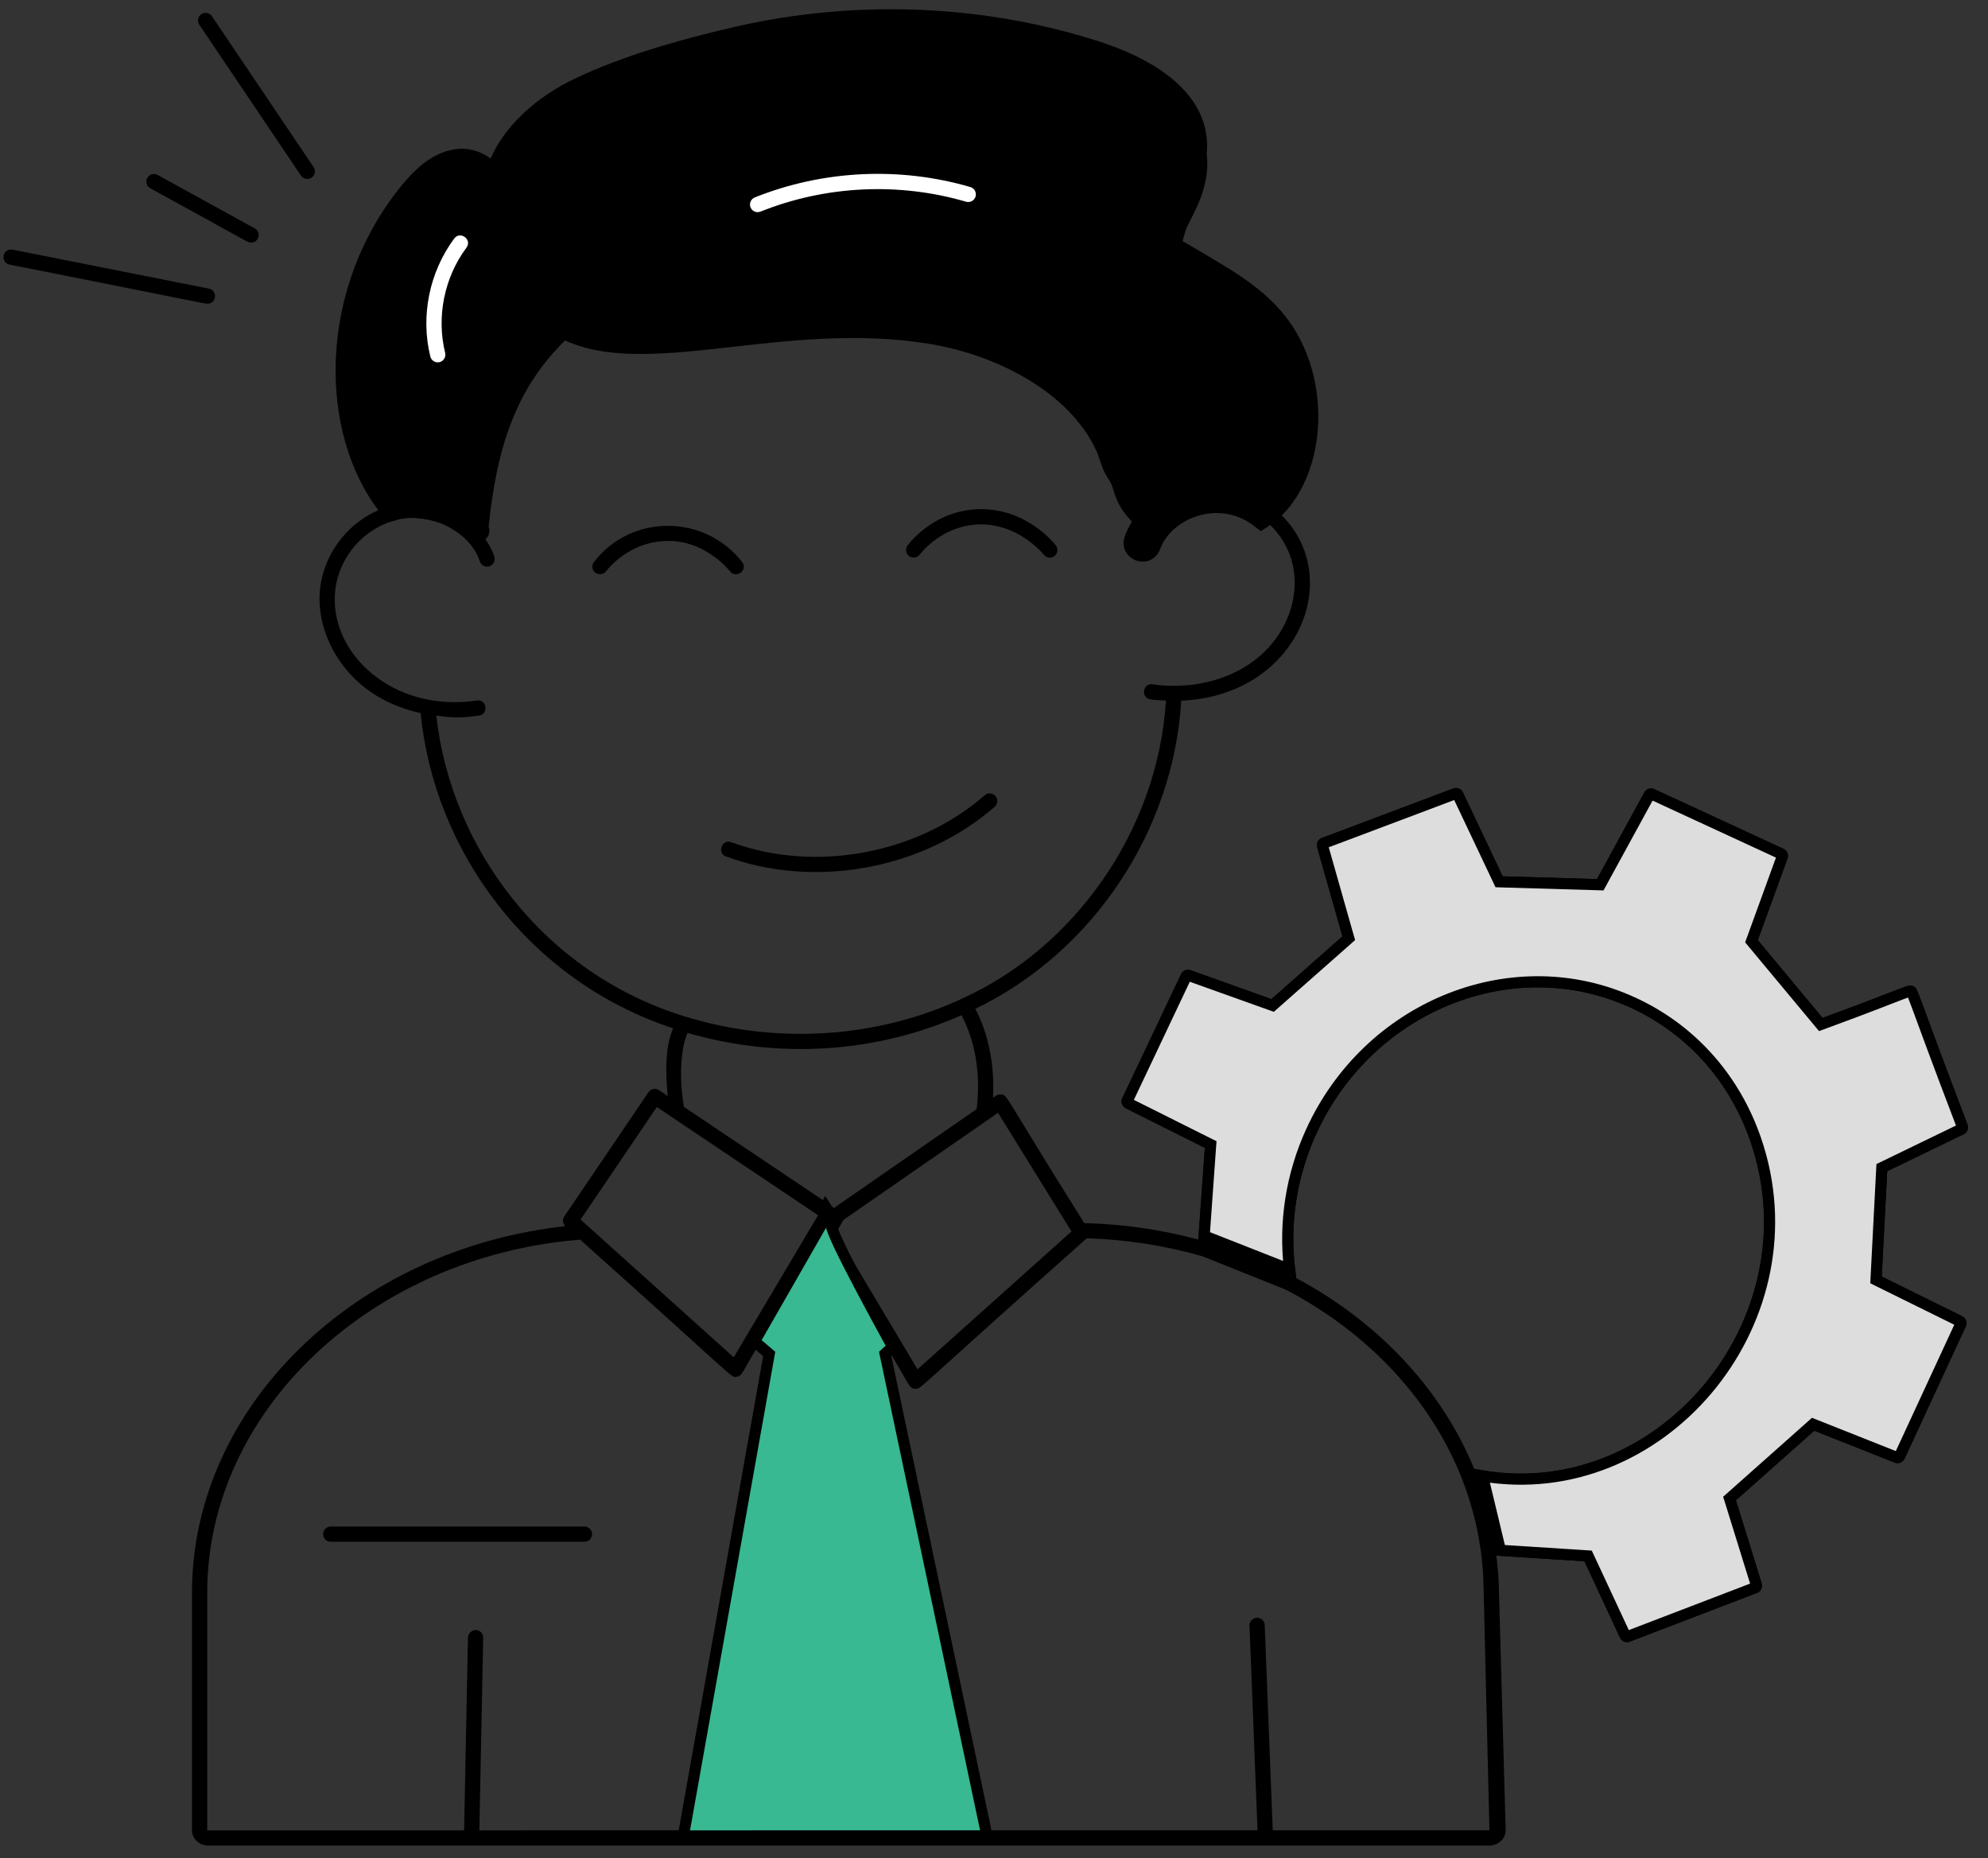 <svg xmlns="http://www.w3.org/2000/svg" width="107" height="100" viewBox="0 0 107 100" fill="none"><rect x="0" y="0" width="107" height="100" fill="#333333" stroke="none"/><g clip-path="url(#clip0_2279_2277)"><path d="M105.695 61.03C105.885 60.939 105.973 60.716 105.899 60.518C103.04 53.036 103.264 53.203 102.971 53.07C102.675 52.937 102.803 53.051 98.095 54.775L94.61 50.589L96.211 46.19C96.283 45.988 96.19 45.765 95.996 45.677L89.037 42.463C88.842 42.37 88.609 42.45 88.505 42.637L85.955 47.304L80.877 47.155L78.737 42.636C78.645 42.443 78.416 42.351 78.223 42.427L71.142 45.093C70.942 45.168 70.833 45.384 70.892 45.589L72.254 50.387L68.43 53.764L64.077 52.206C63.885 52.135 63.659 52.227 63.569 52.416L60.406 59.095C60.31 59.296 60.393 59.538 60.592 59.637L64.849 61.767L64.496 66.702C62.514 66.168 60.454 65.868 58.358 65.817C54.007 58.882 54.249 58.967 53.921 58.896C53.812 58.877 53.697 58.898 53.605 58.96L53.447 59.069C53.433 58.874 53.682 56.546 52.493 54.286C58.855 51.221 63.158 44.686 63.579 37.704C70.085 37.436 72.634 30.573 68.492 27.288C69.639 26.426 70.951 22.991 69.964 19.815C68.962 16.595 66.58 15.412 63.853 13.786C62.949 13.26 62.9 13.359 63.245 12.209C63.458 11.529 64.595 10.082 64.346 8.299C64.683 5.431 61.764 3.706 59.007 2.812C52.846 0.824 46.111 0.578 39.786 2.007C36.977 2.648 33.789 3.535 31.21 4.767C29.091 5.769 27.07 7.56 26.611 9.859C26.496 9.153 25.576 8.529 24.705 8.611C23.637 8.709 22.8 9.498 22.142 10.287C17.702 15.652 17.738 23.176 20.962 27.25C19.01 27.791 17.486 29.563 17.234 31.628C16.997 33.634 17.99 35.78 19.76 37.095C20.573 37.708 21.57 38.134 22.639 38.374C23.353 45.698 28.369 52.741 36.223 55.334C36.136 55.591 36.04 55.836 35.981 56.141C35.821 57.009 35.836 57.984 35.942 58.979L35.472 58.662C35.283 58.534 35.031 58.584 34.903 58.771L30.369 65.462C30.258 65.626 30.287 65.843 30.427 65.982C19.092 67.223 10.334 75.716 10.334 85.694V98.493C10.334 98.943 10.726 99.31 11.21 99.31H80.165C80.648 99.31 81.04 98.943 81.04 98.482L80.666 85.214C80.654 84.728 80.597 84.221 80.539 83.71L85.28 84.015L87.198 88.13C87.266 88.279 87.414 88.368 87.569 88.368C87.618 88.368 87.668 88.359 87.716 88.34L94.576 85.712C94.778 85.635 94.883 85.414 94.821 85.207L93.433 80.733L97.648 76.987L101.985 78.707C102.187 78.784 102.414 78.698 102.507 78.499L105.807 71.371C105.901 71.167 105.816 70.929 105.616 70.829L101.282 68.691L101.575 63.025L105.695 61.03ZM69.773 68.778C69.361 66.141 69.727 63.45 70.86 60.98C73.897 54.37 81.485 51.338 87.763 54.223C90.806 55.617 93.099 58.176 94.214 61.424C97.53 71.057 89.013 81.046 79.343 79.035C77.601 74.783 74.218 71.156 69.773 68.778ZM53.716 59.879L57.671 66.266L49.382 73.685C49.284 73.521 48.232 71.754 48.33 71.918C44.544 65.6 44.866 66.016 44.691 65.887L44.817 65.675C44.954 65.785 45.14 65.821 45.292 65.716L53.14 60.281C53.186 60.257 53.224 60.236 53.256 60.197L53.716 59.879ZM52.567 59.681L44.869 65.013C44.845 64.986 44.841 64.948 44.81 64.927L44.757 64.892L44.667 64.745L44.418 64.359L44.291 64.579L36.81 59.562C36.613 58.405 36.605 57.276 36.786 56.293C36.839 56.021 36.921 55.805 36.998 55.58C41.964 57.02 47.188 56.653 51.749 54.629C52.44 55.922 52.808 57.666 52.567 59.681ZM40.625 10.624C44.301 9.154 48.422 8.954 52.229 10.065C52.445 10.13 52.571 10.357 52.508 10.575C52.444 10.792 52.216 10.917 51.998 10.855C48.367 9.794 44.437 9.985 40.93 11.387C40.88 11.406 40.829 11.416 40.778 11.416C40.614 11.416 40.46 11.318 40.396 11.158C40.312 10.948 40.415 10.709 40.625 10.624ZM24.447 12.838C24.778 12.402 25.428 12.896 25.105 13.329C23.911 14.934 23.482 17.05 23.96 18.99C24.013 19.21 23.878 19.433 23.658 19.487C23.448 19.54 23.217 19.413 23.161 19.186C22.627 17.012 23.108 14.639 24.447 12.838ZM23.484 38.504C24.082 38.575 24.551 38.688 25.785 38.504C26.327 38.422 26.191 37.605 25.663 37.694C21.152 38.373 17.644 35.132 18.047 31.725C18.265 29.943 19.603 28.411 21.302 28C21.347 27.989 21.403 27.977 21.441 27.952C23.334 27.544 25.355 28.719 25.826 30.208C25.897 30.424 26.129 30.541 26.342 30.473C26.556 30.404 26.676 30.174 26.607 29.958C26.42 29.371 26.081 28.909 25.68 28.5C26.11 24.085 27.147 20.493 30.307 17.597C34.569 19.928 42.066 16.589 50.102 17.909C53.863 18.517 57.978 20.607 59.549 23.987C59.763 24.448 59.844 24.957 60.107 25.368C60.594 26.039 60.417 26.389 60.945 27.158C61.163 27.472 61.433 27.752 61.735 27.983C61.467 28.291 61.258 28.645 61.102 29.071C60.915 29.575 61.681 29.867 61.871 29.353C62.64 27.259 65.7 26.124 67.894 27.848C70.605 29.881 70.058 33.672 67.452 35.585C66.017 36.651 63.987 37.109 62.041 36.824C61.504 36.737 61.383 37.557 61.919 37.634C62.199 37.676 62.477 37.681 62.756 37.696C62.313 44.762 57.768 51.034 51.777 53.738C47.21 55.874 41.768 56.221 36.844 54.691C29.255 52.352 24.263 45.619 23.484 38.504ZM35.353 59.57C36.94 60.635 44.2 65.505 44.032 65.393C43.573 66.166 39.23 73.479 39.492 73.039C39.32 72.884 30.711 65.143 31.248 65.626L35.353 59.57ZM11.154 98.493V85.694C11.154 75.927 19.956 67.615 31.224 66.707C39.841 74.402 39.317 74.134 39.652 74.082C39.989 74.033 39.962 73.761 40.994 72.113L41.726 72.741L37.139 98.492L25.8 98.493L26.007 88.127C26.012 87.902 25.831 87.714 25.605 87.71C25.421 87.711 25.192 87.884 25.187 88.111L24.98 98.493L11.154 98.493ZM68.504 98.49L68.071 87.444C68.062 87.218 67.887 87.061 67.645 87.05C67.42 87.059 67.244 87.25 67.252 87.476L67.683 98.49L52.751 98.491L47.311 72.741L47.669 72.412C48.981 74.514 48.9 74.732 49.284 74.732C49.584 74.732 49.082 75.002 58.475 66.648L58.49 66.633C60.627 66.699 62.728 67.026 64.738 67.608L69.209 69.399C73.648 71.722 77.012 75.327 78.679 79.551C79.162 80.779 79.499 82.049 79.681 83.325C79.681 83.33 79.687 83.333 79.688 83.338C79.688 83.342 79.687 83.346 79.688 83.35C79.78 84.01 79.832 84.626 79.846 85.234L80.165 98.49L68.504 98.49Z" fill="black"></path><path d="M45.018 65.7L44.785 66.103C44.788 66.112 44.791 66.121 44.794 66.132C44.815 66.196 44.846 66.28 44.888 66.384C44.972 66.591 45.094 66.859 45.243 67.169C45.541 67.788 45.939 68.561 46.338 69.317C46.737 70.073 47.135 70.811 47.434 71.359C47.583 71.633 47.708 71.86 47.795 72.019C47.839 72.097 47.872 72.16 47.896 72.202C47.907 72.223 47.917 72.239 47.923 72.25C47.926 72.255 47.928 72.26 47.93 72.263C47.931 72.264 47.931 72.265 47.931 72.266L47.932 72.267L48.046 72.474L47.872 72.633L47.64 72.847L53.044 98.43L53.121 98.792H52.751L37.139 98.793H36.781L36.844 98.44L41.401 72.857L40.799 72.342L40.611 72.18L40.734 71.965L44.184 65.946C44.191 65.921 44.201 65.894 44.216 65.866C44.24 65.823 44.279 65.777 44.335 65.744C44.392 65.711 44.45 65.7 44.5 65.7H45.018Z" fill="#38B991" stroke="black" stroke-width="0.6"></path><path d="M40.319 1.584C46.519 0.291 53.079 0.584 59.099 2.526H59.1L59.626 2.707C60.856 3.152 62.093 3.767 63.034 4.589C64.106 5.525 64.812 6.749 64.647 8.289C64.772 9.243 64.532 10.096 64.245 10.783C64.1 11.13 63.941 11.44 63.809 11.698C63.671 11.967 63.575 12.159 63.531 12.299C63.444 12.589 63.388 12.78 63.362 12.921C63.336 13.061 63.35 13.1 63.355 13.109C63.359 13.12 63.377 13.153 63.492 13.229L64.004 13.526L64.007 13.528L65.007 14.119C67.308 15.48 69.338 16.794 70.25 19.726H70.251L70.341 20.034C70.761 21.583 70.746 23.19 70.379 24.593C69.988 26.085 69.19 27.375 68.056 28.101L67.876 28.216L67.708 28.084C65.741 26.539 63.029 27.486 62.225 29.28L62.152 29.456C62.077 29.661 61.933 29.806 61.753 29.876C61.58 29.943 61.395 29.933 61.24 29.875C61.085 29.817 60.94 29.704 60.852 29.542C60.762 29.374 60.745 29.171 60.82 28.968L60.886 28.8C61.004 28.515 61.147 28.259 61.317 28.026C61.163 27.888 61.018 27.738 60.886 27.577L60.698 27.328C60.408 26.906 60.309 26.592 60.224 26.314C60.143 26.053 60.077 25.838 59.864 25.544L59.859 25.536L59.855 25.529C59.702 25.291 59.606 25.031 59.525 24.792C59.462 24.606 59.409 24.436 59.345 24.273L59.276 24.114C57.766 20.863 53.769 18.806 50.055 18.205H50.054C46.084 17.553 42.244 18.051 38.822 18.431C37.118 18.62 35.511 18.779 34.06 18.743C32.691 18.709 31.439 18.5 30.357 17.961C27.427 20.73 26.42 24.146 25.992 28.394C25.996 28.4 26.005 28.413 26.013 28.43C26.017 28.439 26.041 28.489 26.041 28.556C26.041 28.594 26.033 28.659 25.99 28.724C25.943 28.794 25.876 28.832 25.817 28.848C25.725 28.872 25.651 28.844 25.643 28.841C25.605 28.828 25.577 28.809 25.575 28.808C25.561 28.798 25.55 28.79 25.547 28.787C25.538 28.78 25.529 28.772 25.523 28.766C25.511 28.755 25.496 28.741 25.48 28.724C25.194 28.478 23.693 27.358 20.983 27.55L20.826 27.561L20.727 27.436C17.404 23.237 17.393 15.556 21.911 10.096L21.912 10.095L22.172 9.794C22.805 9.093 23.629 8.409 24.677 8.312L24.869 8.304C25.317 8.305 25.756 8.456 26.107 8.689C26.26 8.791 26.403 8.912 26.524 9.049C27.252 6.986 29.151 5.409 31.081 4.496L31.577 4.267C34.091 3.139 37.08 2.317 39.72 1.715V1.714L40.319 1.584Z" fill="black" stroke="black" stroke-width="0.6"></path><path d="M40.625 10.623C44.301 9.154 48.422 8.953 52.229 10.065C52.446 10.129 52.571 10.357 52.508 10.575C52.444 10.792 52.216 10.917 51.998 10.855C48.367 9.794 44.437 9.985 40.93 11.387C40.88 11.406 40.829 11.416 40.778 11.416C40.614 11.416 40.46 11.318 40.396 11.158C40.312 10.947 40.415 10.709 40.625 10.623ZM24.447 12.837C24.778 12.402 25.428 12.896 25.105 13.328C23.911 14.934 23.482 17.05 23.96 18.99C24.013 19.21 23.878 19.433 23.658 19.487C23.448 19.54 23.217 19.412 23.161 19.186C22.627 17.012 23.108 14.639 24.447 12.837Z" fill="white"></path><path d="M78.334 42.706C78.365 42.694 78.41 42.702 78.441 42.73L78.466 42.765L80.607 47.283L80.685 47.449L80.869 47.455L85.947 47.603L86.13 47.609L86.219 47.447L88.768 42.783C88.791 42.742 88.833 42.722 88.872 42.725L88.909 42.733L88.912 42.735L95.871 45.949L95.873 45.95C95.922 45.972 95.948 46.03 95.929 46.087L94.329 50.486L94.269 50.648L94.379 50.781L97.865 54.967L98.001 55.13L98.199 55.057C100.555 54.194 101.705 53.732 102.295 53.506C102.601 53.389 102.731 53.346 102.801 53.333C102.827 53.328 102.827 53.331 102.816 53.329L102.848 53.344C102.897 53.366 102.884 53.361 102.874 53.352C102.859 53.341 102.864 53.337 102.887 53.38C102.94 53.477 103.02 53.679 103.192 54.143C103.529 55.051 104.188 56.882 105.618 60.622H105.619C105.634 60.664 105.624 60.708 105.597 60.736L105.566 60.76H105.564L101.445 62.755L101.286 62.832L101.276 63.01L100.983 68.675L100.973 68.872L101.15 68.96L105.484 71.099C105.525 71.119 105.547 71.16 105.545 71.202L105.535 71.244L102.236 78.372C102.212 78.423 102.152 78.45 102.092 78.427H102.091L97.759 76.708L97.587 76.64L97.45 76.763L93.234 80.509L93.089 80.637L93.147 80.821L94.535 85.296C94.547 85.34 94.534 85.383 94.504 85.41L94.47 85.431L94.469 85.432L87.61 88.06L87.605 88.061C87.597 88.065 87.587 88.067 87.57 88.067C87.538 88.067 87.508 88.054 87.488 88.031L87.47 88.005V88.004L85.552 83.888L85.477 83.727L85.299 83.715L80.76 83.424C80.742 83.353 80.719 83.268 80.695 83.169C80.601 82.79 80.47 82.235 80.331 81.649C80.192 81.065 80.046 80.45 79.923 79.953C79.875 79.759 79.828 79.578 79.788 79.422C89.334 81.016 97.562 71.314 94.648 61.787L94.499 61.326C93.392 58.106 91.154 55.545 88.178 54.088L87.888 53.95C81.548 51.037 73.93 54.012 70.737 60.542L70.588 60.855C69.504 63.219 69.106 65.781 69.407 68.311L64.811 66.503L65.148 61.788L65.163 61.588L64.983 61.498L60.726 59.369C60.687 59.35 60.664 59.308 60.666 59.266L60.677 59.224L60.678 59.223L63.841 52.544C63.859 52.507 63.899 52.484 63.937 52.482L63.974 52.487L63.976 52.488L68.33 54.046L68.497 54.105L68.629 53.988L72.454 50.612L72.595 50.487L72.543 50.306L71.181 45.507V45.506L71.177 45.466C71.18 45.439 71.192 45.414 71.212 45.395L71.248 45.374H71.249L78.329 42.708L78.334 42.706Z" fill="#DDDDDD" stroke="black" stroke-width="0.6"></path><path d="M31.457 82.964C31.683 82.964 31.867 82.78 31.867 82.554C31.867 82.329 31.683 82.144 31.457 82.144H17.801C17.576 82.144 17.392 82.329 17.392 82.554C17.392 82.78 17.576 82.964 17.801 82.964H31.457Z" fill="black"></path><path d="M39.295 30.746C39.627 31.162 40.278 30.672 39.942 30.24C37.93 27.671 33.993 27.622 31.969 30.241C31.83 30.421 31.862 30.678 32.041 30.816C32.219 30.952 32.477 30.923 32.616 30.744C32.812 30.493 33.878 29.231 35.685 29.119C37.856 28.951 39.239 30.672 39.295 30.746Z" fill="black"></path><path d="M49.5 29.848C49.695 29.596 50.76 28.337 52.569 28.223C54.765 28.112 56.123 29.776 56.179 29.849C56.32 30.026 56.573 30.059 56.755 29.92C56.933 29.78 56.965 29.523 56.826 29.343C56.657 29.127 55.098 27.258 52.517 27.405C50.411 27.538 49.18 28.924 48.853 29.345C48.714 29.524 48.746 29.782 48.925 29.92C49.104 30.056 49.361 30.025 49.5 29.848Z" fill="black"></path><path d="M39.079 46.09C43.843 47.839 49.665 46.794 53.537 43.414C53.709 43.265 53.726 43.005 53.577 42.836C53.427 42.664 53.167 42.648 52.999 42.796C49.365 45.965 43.885 46.976 39.361 45.322C38.852 45.134 38.571 45.907 39.079 46.09Z" fill="black"></path><path d="M0.518 14.238C10.072 16.132 10.998 16.343 11.164 16.343C11.657 16.343 11.727 15.626 11.244 15.532L0.678 13.434C0.132 13.334 -0.005 14.137 0.518 14.238Z" fill="black"></path><path d="M7.928 9.576C7.82 9.775 7.892 10.023 8.09 10.132C13.466 13.067 13.318 13.057 13.514 13.057C13.935 13.057 14.082 12.492 13.711 12.288L8.484 9.415C8.289 9.304 8.036 9.378 7.928 9.576Z" fill="black"></path><path d="M16.767 9.56C16.955 9.433 17.004 9.179 16.878 8.991L11.406 0.871C11.281 0.684 11.023 0.631 10.838 0.761C10.65 0.887 10.601 1.142 10.727 1.329L16.199 9.449C16.325 9.637 16.581 9.687 16.767 9.56Z" fill="black"></path></g><defs><clipPath id="clip0_2279_2277"><rect width="106.557" height="100" fill="white" transform="translate(0.054)"></rect></clipPath></defs></svg>